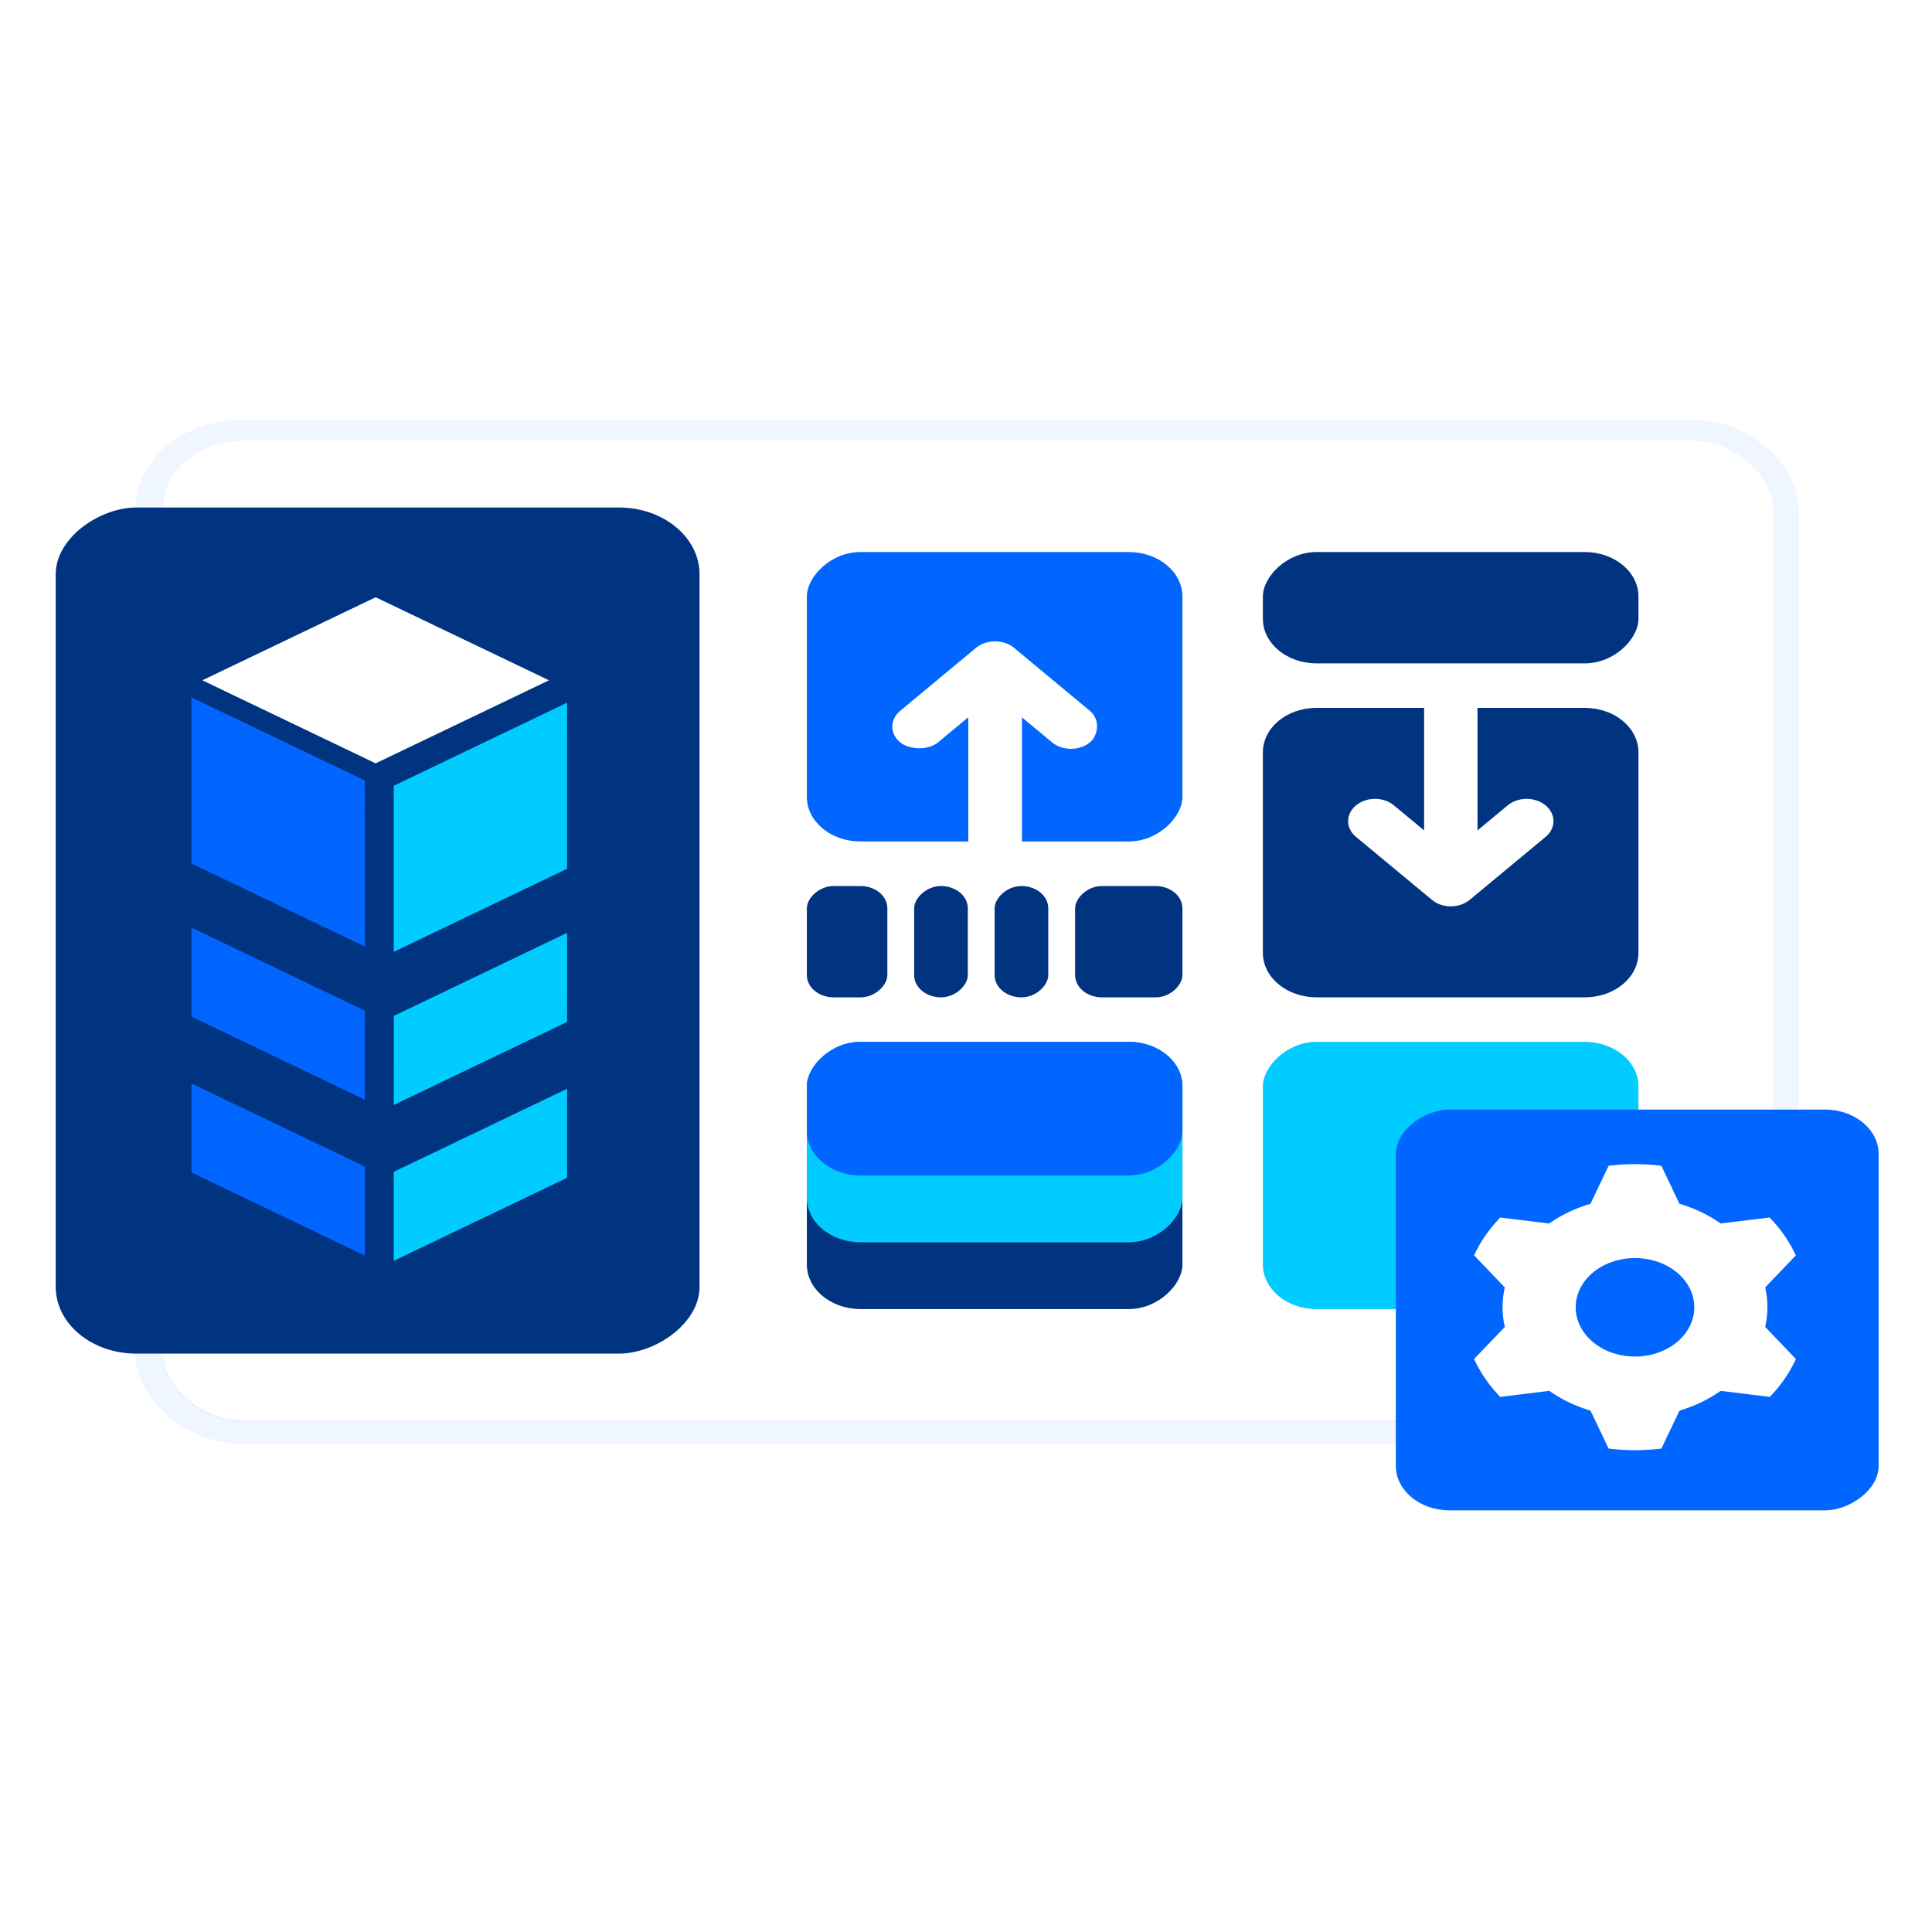 <?xml version="1.0" encoding="UTF-8" standalone="no"?>
<!-- Created with Inkscape (http://www.inkscape.org/) -->

<svg
   width="48mm"
   height="48mm"
   viewBox="0 0 48 48"
   version="1.1"
   id="svg1"
   inkscape:version="1.3.2 (091e20e, 2023-11-25)"
   sodipodi:docname="icon3.svg"
   xmlns:inkscape="http://www.inkscape.org/namespaces/inkscape"
   xmlns:sodipodi="http://sodipodi.sourceforge.net/DTD/sodipodi-0.dtd"
   xmlns="http://www.w3.org/2000/svg"
   xmlns:svg="http://www.w3.org/2000/svg">
  <sodipodi:namedview
     id="namedview1"
     pagecolor="#ffffff"
     bordercolor="#000000"
     borderopacity="0.25"
     inkscape:showpageshadow="2"
     inkscape:pageopacity="0.0"
     inkscape:pagecheckerboard="0"
     inkscape:deskcolor="#d1d1d1"
     inkscape:document-units="mm"
     inkscape:zoom="1.1893044"
     inkscape:cx="128.64663"
     inkscape:cy="95.85435"
     inkscape:window-width="1312"
     inkscape:window-height="449"
     inkscape:window-x="1408"
     inkscape:window-y="855"
     inkscape:window-maximized="0"
     inkscape:current-layer="g5" />
  <defs
     id="defs1">
    <filter
       inkscape:collect="always"
       style="color-interpolation-filters:sRGB"
       id="filter305-6-8"
       x="-0.077"
       y="-0.104"
       width="1.153"
       height="1.209">
      <feGaussianBlur
         inkscape:collect="always"
         stdDeviation="0.396"
         id="feGaussianBlur305-1-9" />
    </filter>
  </defs>
  <g
     inkscape:label="Layer 1"
     inkscape:groupmode="layer"
     id="layer1">
    <g
       id="g5"
       transform="translate(-149.754,-108.803)">
      <rect
         style="opacity:0.24;fill:#0066ff;fill-opacity:1;stroke:#0066ff;stroke-width:0.529;stroke-dasharray:none;filter:url(#filter305-6-8)"
         id="rect299-2"
         width="15.875"
         height="11.642"
         x="151.289"
         y="121.541"
         rx="0.794"
         ry="0.794"
         transform="matrix(2.519,0,0,2.091,-227.308,-134.363)" />
      <rect
         style="fill:#ffffff;fill-opacity:1;stroke:#ff0000;stroke-width:0;stroke-dasharray:none"
         id="rect217-6"
         width="39.991"
         height="24.34"
         x="153.803"
         y="119.752"
         rx="2"
         ry="1.66" />
      <rect
         style="fill:#00ccff;fill-opacity:1;stroke:#ff0000;stroke-width:0;stroke-dasharray:none"
         id="rect225-5"
         width="9.331"
         height="6.638"
         x="181.13"
         y="-141.326"
         rx="1.333"
         ry="1.106"
         transform="scale(1,-1)" />
      <rect
         style="fill:#003380;fill-opacity:1;stroke:#ff0000;stroke-width:0;stroke-dasharray:none"
         id="rect682-4"
         width="9.331"
         height="2.766"
         x="181.13"
         y="-125.284"
         rx="1.333"
         ry="1.106"
         transform="scale(1,-1)" />
      <rect
         style="fill:#ffffff;fill-opacity:1;stroke:#ff0000;stroke-width:0;stroke-dasharray:none"
         id="rect681-5"
         width="9.331"
         height="7.191"
         x="169.8"
         y="-141.879"
         rx="1.333"
         ry="1.106"
         transform="scale(1,-1)" />
      <path
         id="rect241-8-4"
         style="fill:#003380;fill-opacity:1;stroke:#ff0000;stroke-width:0;stroke-dasharray:none"
         d="m 182.463,126.39 c -0.738,0 -1.333,0.493 -1.333,1.106 v 4.979 c 0,0.613 0.595,1.106 1.333,1.106 h 6.665 c 0.739,0 1.333,-0.493 1.333,-1.106 v -4.979 c 0,-0.613 -0.595,-1.106 -1.333,-1.106 h -2.666 v 3.044 l 0.749,-0.621 c 0.261,-0.217 0.681,-0.217 0.943,0 0.261,0.217 0.261,0.566 0,0.782 l -1.885,1.564 h -9.9e-4 c -0.065,0.054 -0.141,0.095 -0.221,0.122 -0.02,0.006 -0.04,0.013 -0.061,0.017 -0.041,0.011 -0.083,0.017 -0.125,0.021 -0.041,0.002 -0.083,0.002 -0.124,0 -8.9e-4,-5e-5 -0.002,7e-5 -0.003,0 h -9.9e-4 c -0.02,-0.002 -0.042,-0.004 -0.062,-0.008 h -0.001 c -0.02,-0.004 -0.041,-0.008 -0.061,-0.013 h -0.001 c -0.02,-0.004 -0.04,-0.011 -0.06,-0.017 h -9.9e-4 c -0.02,-0.006 -0.038,-0.015 -0.057,-0.023 h -9.9e-4 c -0.02,-0.008 -0.038,-0.019 -0.056,-0.028 h -0.001 c -0.018,-0.011 -0.035,-0.022 -0.052,-0.033 h -0.001 c -0.018,-0.013 -0.033,-0.024 -0.049,-0.038 h -0.001 l -1.886,-1.564 c -0.261,-0.217 -0.261,-0.566 0,-0.782 0.261,-0.217 0.681,-0.217 0.943,0 l 0.749,0.621 v -3.044 z" />
      <rect
         style="fill:#003380;fill-opacity:1;stroke:#ff0000;stroke-width:0;stroke-dasharray:none"
         id="rect242-13-0"
         width="2"
         height="2.766"
         x="169.8"
         y="-133.582"
         rx="0.667"
         transform="scale(1,-1)"
         ry="0.553" />
      <rect
         style="fill:#0066ff;fill-opacity:1;stroke:#ff0000;stroke-width:0;stroke-dasharray:none"
         id="rect264-0-1"
         width="9.331"
         height="7.191"
         x="169.8"
         y="-129.709"
         rx="1.333"
         ry="1.106"
         transform="scale(1,-1)" />
      <g
         id="g319-1-9"
         transform="matrix(-2.519,0,0,-2.091,484.059,528.766)">
        <g
           id="g682-6">
          <rect
             style="fill:#ffffff;fill-opacity:1;stroke:#ff0000;stroke-width:0;stroke-dasharray:none"
             id="rect265-39-0"
             width="0.529"
             height="2.117"
             x="-191.294"
             y="29.104"
             rx="0.265"
             ry="0.168"
             transform="matrix(1,0,0,-1,313.928,221.821)" />
          <rect
             style="fill:#ffffff;fill-opacity:1;stroke:#ff0000;stroke-width:0;stroke-dasharray:none"
             id="rect266-9-6"
             width="1.587"
             height="0.529"
             x="222.022"
             y="49.275"
             rx="0.265"
             ry="0.265"
             transform="rotate(45)" />
          <rect
             style="fill:#ffffff;fill-opacity:1;stroke:#ff0000;stroke-width:0;stroke-dasharray:none"
             id="rect267-69-6"
             width="1.587"
             height="0.529"
             x="48.216"
             y="-223.61"
             rx="0.265"
             transform="rotate(135)"
             ry="0.265" />
        </g>
      </g>
      <rect
         style="fill:#003380;fill-opacity:1;stroke:none;stroke-width:38.947"
         id="rect562-5"
         width="21.021"
         height="15.996"
         x="121.412"
         y="-167.134"
         transform="rotate(90)"
         rx="1.66"
         ry="2" />
      <g
         id="g666-4"
         transform="matrix(0,0,0,0,174.757,120.858)">
        <rect
           style="fill:#ffffff;fill-opacity:1;stroke:none"
           id="rect662-0"
           width="5.386"
           height="5.386"
           x="92.604"
           y="103.187"
           rx="inf"
           ry="inf" />
        <rect
           style="fill:#003380;fill-opacity:1;stroke:none;stroke-linecap:round;stroke-dasharray:none;stroke-opacity:1"
           id="rect663-3"
           width="1.692"
           height="1.692"
           x="51.011"
           y="-109.844"
           transform="matrix(2.0030765e-4,1,-0.866,-0.5,0,0)" />
        <rect
           style="fill:#0066ff;fill-opacity:1;stroke:none;stroke-linecap:round;stroke-dasharray:none;stroke-opacity:1"
           id="rect664-3"
           width="1.692"
           height="1.692"
           x="161.059"
           y="110.176"
           transform="matrix(-2.0030619e-4,1,0.866,-0.5,0,0)" />
        <rect
           style="fill:#00ccff;fill-opacity:1;stroke:none;stroke-linecap:round;stroke-dasharray:none;stroke-opacity:1"
           id="rect666-6"
           width="1.692"
           height="1.692"
           x="-160.763"
           y="-50.791"
           transform="matrix(-0.866,-0.5,0.866,-0.5,0,0)" />
      </g>
      <g
         id="g670-4"
         transform="matrix(2.939,0,0,2.439,-233.786,61.034)"
         style="stroke-width:0.857">
        <g
           id="g669-0">
          <rect
             style="fill:#0066ff;fill-opacity:1;stroke:none;stroke-width:0.244;stroke-linecap:round;stroke-dasharray:none;stroke-opacity:1"
             id="rect675-7"
             width="0.907"
             height="1.692"
             x="-47.252"
             y="-154.265"
             transform="matrix(2.0030765e-4,1,-0.866,-0.5,0,0)" />
          <rect
             style="fill:#00ccff;fill-opacity:1;stroke:none;stroke-width:0.244;stroke-linecap:round;stroke-dasharray:none;stroke-opacity:1"
             id="rect676-7"
             width="0.907"
             height="1.692"
             x="107.215"
             y="154.562"
             transform="matrix(-2.0030619e-4,1,0.866,-0.5,0,0)" />
          <rect
             style="fill:#0066ff;fill-opacity:1;stroke:none;stroke-width:0.244;stroke-linecap:round;stroke-dasharray:none;stroke-opacity:1"
             id="rect678-6"
             width="0.907"
             height="1.692"
             x="-45.664"
             y="-154.265"
             transform="matrix(2.0030765e-4,1,-0.866,-0.5,0,0)" />
          <rect
             style="fill:#00ccff;fill-opacity:1;stroke:none;stroke-width:0.244;stroke-linecap:round;stroke-dasharray:none;stroke-opacity:1"
             id="rect679-4"
             width="0.907"
             height="1.692"
             x="108.803"
             y="154.562"
             transform="matrix(-2.0030619e-4,1,0.866,-0.5,0,0)" />
        </g>
      </g>
      <g
         id="g675-8"
         transform="matrix(2.939,0,0,2.439,-233.786,53.208)"
         style="stroke-width:0.857">
        <rect
           style="fill:#0066ff;fill-opacity:1;stroke:none;stroke-width:0.244;stroke-linecap:round;stroke-dasharray:none;stroke-opacity:1"
           id="rect670-0"
           width="1.692"
           height="1.692"
           x="-46.388"
           y="-154.265"
           transform="matrix(2.0030765e-4,1,-0.866,-0.5,0,0)" />
        <rect
           style="fill:#00ccff;fill-opacity:1;stroke:none;stroke-width:0.244;stroke-linecap:round;stroke-dasharray:none;stroke-opacity:1"
           id="rect672-8"
           width="1.692"
           height="1.692"
           x="108.079"
           y="154.562"
           transform="matrix(-2.0030619e-4,1,0.866,-0.5,0,0)" />
        <rect
           style="fill:#ffffff;fill-opacity:1;stroke:none;stroke-width:0.244;stroke-linecap:round;stroke-dasharray:none;stroke-opacity:1"
           id="rect673-8"
           width="1.692"
           height="1.692"
           x="-107.75"
           y="46.61"
           transform="matrix(-0.866,-0.5,0.866,-0.5,0,0)" />
      </g>
      <rect
         style="fill:#003380;fill-opacity:1;stroke:#ff0000;stroke-width:0;stroke-dasharray:none"
         id="rect683-1"
         width="1.333"
         height="2.766"
         x="172.466"
         y="-133.582"
         rx="0.667"
         transform="scale(1,-1)"
         ry="0.553" />
      <rect
         style="fill:#003380;fill-opacity:1;stroke:#ff0000;stroke-width:0;stroke-dasharray:none"
         id="rect684-3"
         width="1.333"
         height="2.766"
         x="174.465"
         y="-133.582"
         rx="0.667"
         transform="scale(1,-1)"
         ry="0.553" />
      <rect
         style="fill:#003380;fill-opacity:1;stroke:#ff0000;stroke-width:0;stroke-dasharray:none"
         id="rect685-9"
         width="2.666"
         height="2.766"
         x="176.465"
         y="-133.582"
         rx="0.667"
         transform="scale(1,-1)"
         ry="0.553" />
      <rect
         style="fill:#003380;fill-opacity:1;stroke:#ff0000;stroke-width:0;stroke-dasharray:none"
         id="rect5"
         width="9.331"
         height="6.638"
         x="169.8"
         y="-141.326"
         rx="1.333"
         ry="1.106"
         transform="scale(1,-1)" />
      <rect
         style="fill:#00ccff;fill-opacity:1;stroke:#ff0000;stroke-width:0;stroke-dasharray:none"
         id="rect8"
         width="9.331"
         height="4.979"
         x="169.8"
         y="-139.667"
         rx="1.333"
         ry="1.106"
         transform="scale(1,-1)" />
      <rect
         style="fill:#0066ff;fill-opacity:1;stroke:#ff0000;stroke-width:0;stroke-dasharray:none"
         id="rect4"
         width="9.331"
         height="3.319"
         x="169.8"
         y="-138.007"
         rx="1.333"
         ry="1.106"
         transform="scale(1,-1)" />
      <g
         id="g835"
         transform="matrix(2.519,0,0,2.091,-686,-84.927)">
        <rect
           style="fill:#0066ff;fill-opacity:1;stroke:none;stroke-width:10.029"
           id="rect831"
           width="4.762"
           height="4.762"
           x="105.833"
           y="-350.309"
           transform="rotate(90)"
           rx="0.529"
           ry="0.529" />
        <g
           id="g833"
           transform="matrix(1.785,0,0,1.785,269.186,-4.396)"
           style="fill:#ffffff;stroke-width:0.56">
          <g
             id="g832"
             transform="matrix(0.6,0,0,0.6,17.282,25.604)"
             style="stroke-width:0.933">
            <path
               id="path831"
               style="fill:#ffffff;fill-opacity:1;stroke-width:1.867"
               inkscape:transform-center-x="-2.2087179e-06"
               inkscape:transform-center-y="1.2073076e-06"
               d="m 44.698,60.854 c -0.082,0 -0.164,0.006 -0.243,0.018 l -0.167,0.422 a 1.22,1.22 0 0 0 -0.38,0.218 l -0.451,-0.066 c -0.1,0.125 -0.182,0.266 -0.241,0.419 l 0.283,0.357 a 1.22,1.22 0 0 0 -0.021,0.219 1.22,1.22 0 0 0 0.021,0.219 l -0.283,0.356 c 0.059,0.153 0.14,0.294 0.241,0.42 l 0.452,-0.067 a 1.22,1.22 0 0 0 0.379,0.219 l 0.167,0.421 c 0.079,0.012 0.161,0.018 0.243,0.018 0.083,0 0.163,-0.006 0.243,-0.018 l 0.167,-0.421 a 1.22,1.22 0 0 0 0.379,-0.219 l 0.452,0.067 c 0.101,-0.125 0.182,-0.267 0.241,-0.42 l -0.283,-0.356 a 1.22,1.22 0 0 0 0.02,-0.219 1.22,1.22 0 0 0 -0.02,-0.22 l 0.282,-0.355 c -0.059,-0.153 -0.14,-0.294 -0.241,-0.42 l -0.451,0.066 A 1.22,1.22 0 0 0 45.107,61.293 L 44.941,60.872 h -4.82e-4 c -0.079,-0.012 -0.16,-0.018 -0.242,-0.018 z m 0,1.042 a 0.545,0.545 0 0 1 0.546,0.546 0.545,0.545 0 0 1 -0.546,0.546 0.545,0.545 0 0 1 -0.546,-0.546 0.545,0.545 0 0 1 0.546,-0.546 z" />
          </g>
        </g>
      </g>
    </g>
  </g>
</svg>
